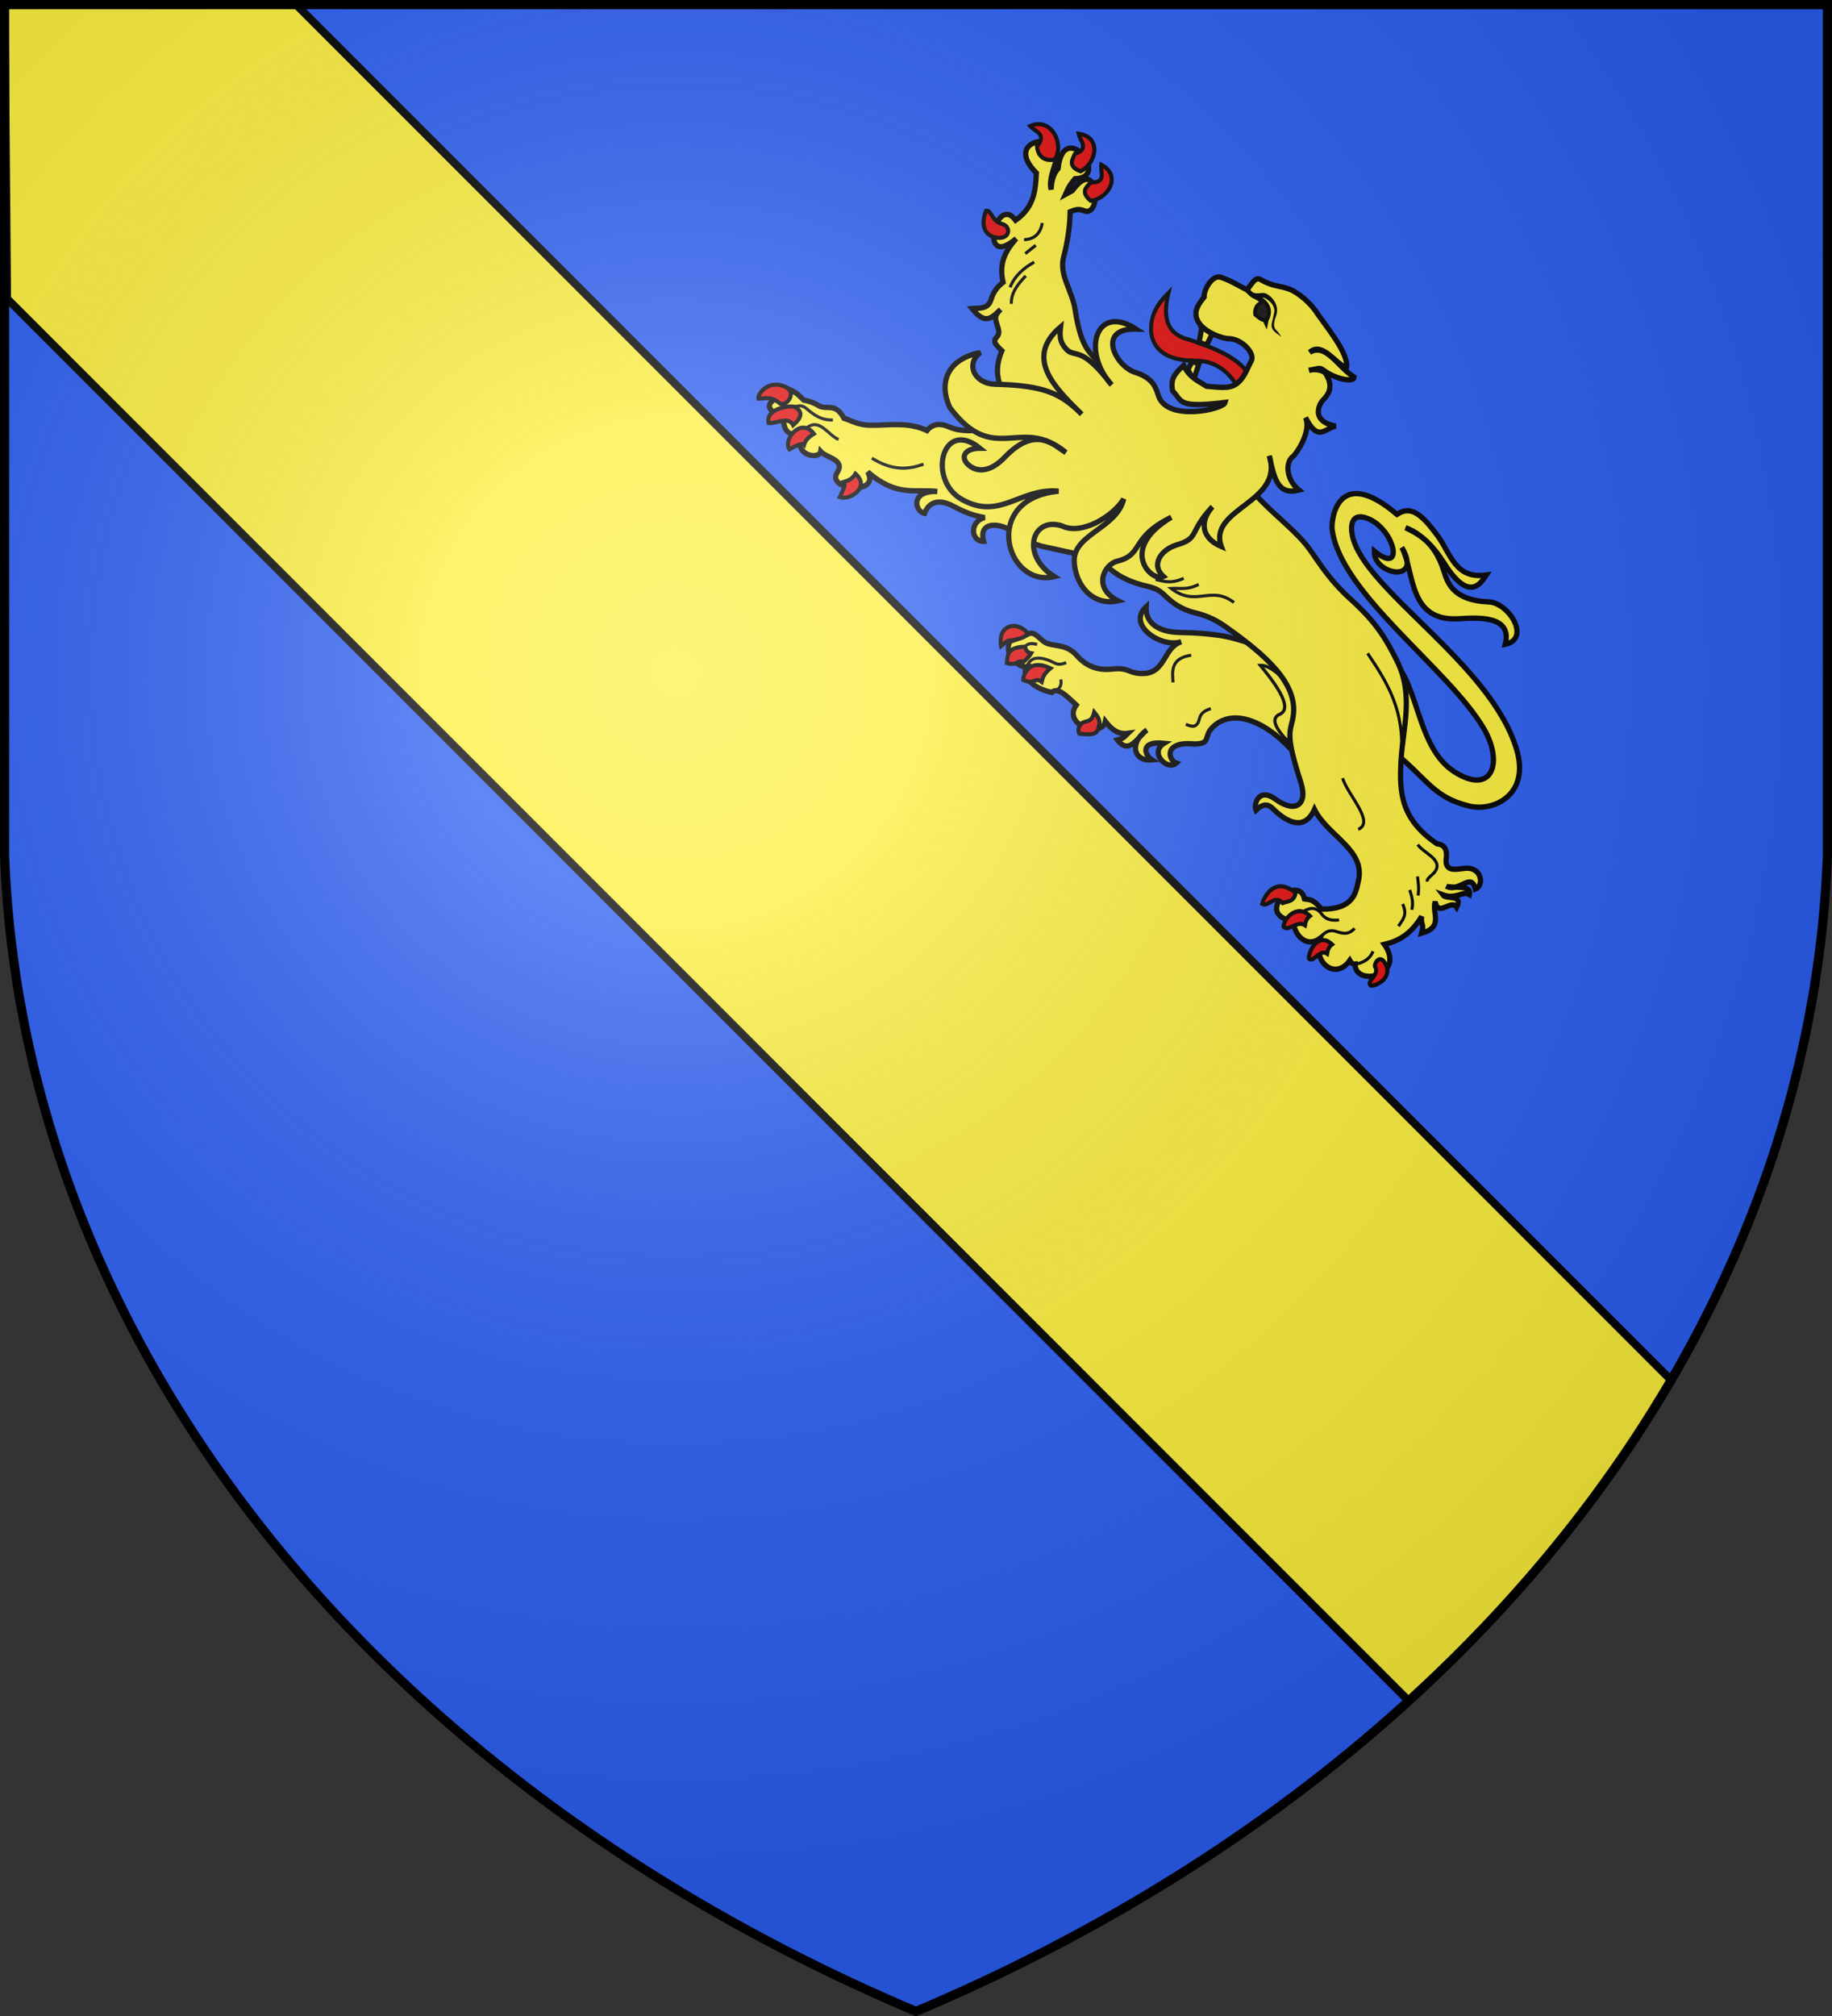 <svg version="1.1" fill="#2b5df2" width="600" height="660" stroke="#000" stroke-width="2.6" xmlns="http://www.w3.org/2000/svg" xmlns:xlink="http://www.w3.org/1999/xlink"><rect width="100%" height="100%" fill="#333333" stroke="none"/><defs><radialGradient id="G" cx="221" cy="226" r="300" gradientTransform="matrix(1.35,0,0,1.35,-77,-85)" gradientUnits="userSpaceOnUse"><stop offset="0" stop-color="#fff" stop-opacity=".31"/><stop offset=".2" stop-color="#fff" stop-opacity=".25"/><stop offset=".6" stop-color="#666" stop-opacity=".13"/><stop offset="1" stop-color="#000" stop-opacity=".13"/></radialGradient></defs><path id="S" d="M1.5 1.5h597V280A570 445 0 0 1 300 658.5 570 445 0 0 1 1.5 280Z"/><g fill="#fcef3c"><path d="M1.5 1.5H96.96L547.31 451.85a570 445 0 0 1-85.92 105L2.32 97.78Z"/><g transform="matrix(.469,.469,-.459,.479,315,251)"><path d="M 117.467 -187.529 C 135.185 -188.181 156 -165.36 177.604 -170.242 C 199.247 -175.154 191.664 -190.756 173 -195.596 C 140 -204.148 75.733 -192.526 51 -212.149 C 46.941 -215.411 31 -236.917 69 -240 C 70.741 -248.119 77.777 -248.7 90.857 -246.723 C 101.727 -245 111.946 -237.643 121.554 -250 C 122.331 -245.68 125.218 -234.293 102.8 -239.389 C 92.434 -241.765 83.622 -241.552 76.608 -238.341 C 85.593 -241.547 93.273 -242.714 105.1 -236.587 C 110 -234 118.147 -229.298 131.629 -241.496 C 139.1 -248.258 159.352 -243.428 152 -232.474 C 144.516 -245.462 132.585 -231.571 126.478 -224.931 C 109.486 -206.456 95 -226.181 82 -230.169 C 102.206 -224.855 81.167 -210.6 73.465 -219.273 C 93.238 -221.22 73.146 -234.345 59.689 -228.22 C 51.755 -224.608 56.626 -219.476 60.407 -216.979 C 82.938 -202.1 153.269 -220.794 191.853 -199.787 C 212.421 -188.588 205 -169.896 194.577 -163.537 C 178.672 -153.92 170.734 -158.258 149 -156 L 117.467 -187.529 Z"/><path d="M 121.532 -120 C 96.335 -123.949 76.205 -116.519 75.969 -101.141 C 75.871 -94.75 81.228 -95.175 75.21 -89.139 C 62.842 -79.174 71.57 -74.323 75.21 -76.121 C 74.85 -70.16 61.892 -70.192 64.134 -78.822 C 54.379 -71 61.437 -67.848 65.446 -68.725 C 59.38 -61.554 51.43 -66.931 53.482 -77.472 C 52.495 -71.9 56 -62.336 46.382 -63.694 C 47.876 -66.163 47.754 -66.835 47.861 -69.65 C 44.687 -65.588 40.339 -65.34 35.731 -65.933 C 40.268 -58.869 21.591 -49.522 19.754 -61.494 C 13.529 -61.274 6.94 -61.529 6.737 -57.353 C -2.512 -51.538 -10 -52.907 -11 -57.482 C -13.643 -54.175 -24 -53.9 -25.635 -60.613 C -24.552 -63 -23.675 -64.27 -21.538 -69.779 C -20.22 -73.175 -14.676 -71.222 -11.312 -73 C -6.834 -75.445 -3.88 -79.43 3.186 -78.95 C 9.436 -78.527 15.394 -80.52 20.463 -86.779 C 25.789 -93.357 28.124 -90.6 33.365 -96.406 C 40.37 -104.171 31.2 -112.244 35.6 -120.243 C 30.642 -110.838 10.3 -107 11.1 -120.183 C 16.928 -113.579 25.146 -116.527 31.926 -123 C 37.924 -128.711 42.589 -132.497 46.974 -135.757 C 57.8 -143.804 79.919 -151.496 83.957 -157.651 L 121.532 -120 Z M -30.911 -114.907 L -26.775 -158.541 L -100.257 -136.663 C -108.538 -121.751 -115 -116.305 -120.426 -114.227 C -125.541 -112.245 -127.561 -109.225 -127.226 -105.162 C -136.809 -101.752 -142.172 -94.125 -148.755 -87.712 C -153.527 -83 -156.948 -82.563 -161 -80.461 C -169.549 -83 -169.634 -77.673 -173.91 -76.154 C -175.905 -75.738 -178.168 -74.987 -181.615 -72.755 C -184.583 -72.582 -186.678 -73.281 -192 -70.716 C -188.974 -66.783 -199.376 -53.419 -182.934 -59.433 C -179.726 -56.895 -176.298 -53.287 -170.964 -59.611 C -165.818 -49.63 -155.727 -57.379 -158 -60.744 C -153.574 -60.513 -146.382 -66.627 -144.9 -59.158 C -142.892 -49 -121.451 -66.329 -134.25 -70 C -115 -71.419 -111.576 -80.717 -102.749 -87.485 C -112.8 -78.41 -104 -72.552 -99.804 -75.408 C -101.707 -79.739 -101.128 -85.198 -92 -87.94 C -84.57 -90.224 -80.951 -92.157 -76.915 -94.964 C -81.153 -87.935 -73.493 -81.769 -69.209 -86.286 C -77 -90.879 -71.382 -96.327 -66.668 -98.397 C -58.632 -101.926 -61.616 -97.196 -47 -104.709 L -30.911 -114.907 Z M -100.754 -140.624 C -111 -145.547 -122 -144.321 -127.78 -159.167 C -138.381 -158.726 -131.352 -162.715 -136.529 -165.582 C -140.817 -167.956 -142.543 -168 -142.363 -173.165 C -142.509 -166.349 -142.829 -162.385 -152.861 -163.444 C -150.646 -166.134 -146.715 -168.622 -149.167 -173.36 C -150.95 -176.805 -151.247 -179.926 -150.723 -183.47 C -158.532 -188.491 -160.552 -194.448 -161 -203.3 C -163.341 -178.641 -183.937 -211.973 -167.444 -209.524 C -165.311 -220.796 -170.731 -227 -176.193 -233.244 C -201 -233.243 -180.329 -258.619 -173.277 -244.132 C -171.9 -241.942 -169.427 -235 -165.305 -232.661 C -168.498 -236.174 -169.888 -239.388 -169.972 -242.382 C -185.469 -262 -147.691 -257.968 -160.444 -244.716 C -160.169 -239.561 -159.264 -238.187 -158.5 -235.967 L -157.334 -239.66 C -160.321 -261.217 -138 -241.179 -145.862 -236.938 C -148 -235.833 -149.186 -235.623 -150.917 -231.494 C -146.1 -226.4 -141.79 -220.49 -138 -213.8 C -133.438 -205.412 -123.457 -204.821 -115.92 -199.219 C -98.424 -186.214 -95.843 -190.374 -87.533 -188.136 L -72.144 -164.38 L -100.754 -140.624 Z"/><path stroke-width="1.6" d="M 71.871 -139.605 C 80.189 -138.769 98.691 -136.904 95.468 -129.298 C 93.298 -124.175 100.206 -123.126 105 -122.789 C 109.6 -122.477 110.565 -124 111.2 -125 L 94.655 -142.83 C 89.412 -142.689 76.326 -144.398 71.871 -139.605 Z"/><path d="M -2.576 -199.282 C 15.323 -195.2 33.156 -199.1 47.152 -197.665 C 54.228 -196.94 65.261 -193.387 81.428 -194.215 C 98.956 -195.114 108 -192.558 119 -188.889 C 136.689 -182.952 143.915 -167.793 154.369 -155.69 C 165.161 -143.195 174.797 -135.1 195.795 -139 C 199.385 -141.939 202.245 -139.615 204.2 -137 C 208.47 -131.46 211.815 -137.507 214.143 -140.243 C 219.661 -146.731 226.949 -140.9 224.966 -136.585 C 217.458 -141.337 220.53 -129.531 213.532 -127.438 C 216.647 -128.608 221.8 -137.11 224.661 -132.622 C 220.845 -131.618 221.8 -126.163 215.21 -123.17 C 218.281 -122.656 222.26 -130.789 224.508 -123.704 C 219.459 -124.825 221.646 -113.707 214.905 -118.14 C 217.538 -113 226.764 -112.415 220.85 -102.439 C 218.42 -107 217.751 -104.75 215.133 -108.307 C 217.479 -98 215.1 -91.309 211.398 -85.517 C 230.1 -82.206 215.366 -60.224 207.664 -68.444 C 207 -67.645 206 -67.415 204.539 -67.835 C 206.424 -56 192.172 -53.697 186.4 -65.243 C 184.431 -54.309 171 -59.422 171.307 -62.8 C 170 -60.412 161.1 -55.136 158.959 -63.872 C 158.583 -66.524 159.716 -69.678 160.484 -72.712 C 162.771 -75.25 165 -75 167.343 -73.475 C 169.354 -74.746 169.952 -76.56 176.948 -75.913 C 188.853 -87.271 183.12 -94 180.682 -98.247 C 172.531 -112.3 154.515 -103.435 140.362 -108.231 C 144.542 -96.441 133.668 -94.191 126.642 -94 C 123.618 -94 120 -94.137 119.783 -87.5 C 116.933 -88.564 112.7 -96.581 122.984 -98.17 C 134.758 -100 136.631 -107.49 126.414 -112.804 C 102.883 -125 105.566 -126.839 101 -133.231 C 91.487 -146.688 69.573 -145 45.697 -140.853 C 39.5 -139.767 34.957 -137.698 31 -135.365 C 24.447 -131.4 19.143 -130.682 13.532 -130.639 C 8.15 -130.6 5.698 -128.275 2.251 -126.371 C -7.2 -121.151 -12.635 -120.876 -17.567 -120.579 L -2.576 -199.282 Z"/><path fill="#e20909" stroke-width="2" d="M 153.929 -57 C 157.471 -57.74 154.916 -64.8 161 -64.46 C 161.933 -66.659 164.744 -68.75 162.16 -72.487 C 148.386 -71.272 152.597 -59.335 153.929 -57 Z M 169.487 -56.443 C 172.773 -56.151 172 -63.547 176.527 -64.489 C 175.54 -65.947 174.804 -67.5 175.145 -69.455 C 165.942 -69.321 166.789 -58.739 169.487 -56.443 Z M 189.287 -54.243 C 192.573 -53.951 189.649 -61.347 194.127 -62.289 C 193.14 -63.747 192.404 -65.3 192.745 -67.255 C 183.542 -67.121 186.589 -56.539 189.287 -54.243 Z M 220.621 -66.374 C 217.334 -66 220.258 -73.478 215.78 -74.421 C 214.39 -74.851 213 -80 217.164 -79.387 C 225.8 -78 223.319 -68.671 220.621 -66.374 Z M -138 -65.115 C -128 -65.827 -130.643 -53.743 -135.622 -51.5 C -136.726 -55 -137.868 -58.276 -139.333 -58.241 C -138.4 -60 -137.198 -61.893 -138 -65.115 Z M -166.46 -64.565 C -176.771 -65.965 -175.7 -51.818 -169.898 -50.541 C -168.793 -54.117 -167.651 -57.313 -166.185 -57.278 C -167.117 -59 -167.359 -61.344 -166.46 -64.565 Z M -186.258 -52.466 C -192.647 -56.274 -184.444 -66.781 -182.271 -67.315 C -177.307 -68.532 -176.37 -65.289 -176.772 -60.3 C -181.569 -61.942 -183.126 -55.158 -186.258 -52.466 Z M -188.596 -63.327 C -185.2 -65.61 -187 -73 -192.582 -71 C -201.279 -67.87 -200.285 -58.836 -198.218 -57.416 C -195.729 -59.685 -195.126 -62.741 -188.596 -63.327 Z M 28.578 -65.294 C 30.585 -61.743 29.967 -61 28.361 -58.279 C 27.111 -56 28.66 -52.865 30.731 -52.6 C 33.4 -55 37.628 -57.604 35.611 -61 C 34.416 -63 34.242 -64.816 28.578 -65.294 Z M -2 -65.294 C -2.509 -60.645 -1.395 -59.206 -0.43 -57.476 C -5 -56.793 -1.76 -53.845 -7.794 -51.697 C -9 -52.958 -13.708 -61.134 -2 -65.294 Z M -18.445 -64 C -24.937 -57.138 -21.47 -54.746 -19.353 -51.923 C -14.611 -54.215 -16.773 -57.288 -13.8 -57.929 C -13.8 -59.855 -13.481 -61.622 -14 -63.821 C -15.5 -62.795 -16.973 -62.961 -18.445 -64 Z M -21.715 -69.488 C -21.968 -65.568 -24 -63.916 -25.369 -61.345 C -27 -60.792 -26.922 -58 -27.193 -55.774 C -27.193 -55.774 -34.516 -60.641 -30.226 -66.534 C -28.693 -68.64 -24.884 -70.168 -21.715 -69.488 Z M -185.134 -242.791 C -185.494 -250.636 -190.78 -247.217 -194.466 -247.457 C -189.981 -258.236 -175.837 -253.1 -174.246 -244.346 C -178.308 -238.626 -182.891 -240.856 -185.134 -242.791 Z M -170.941 -203.517 C -175.665 -200.796 -179.457 -204.688 -181.245 -202.544 C -178.574 -195.856 -173.71 -193.453 -169 -196.323 C -166 -198.121 -165 -200.597 -165.885 -202.349 C -166.546 -203.777 -168.608 -204.86 -170.941 -203.517 Z M -169 -253.375 C -165.411 -260.349 -171.505 -259.643 -174.577 -261.694 C -165.3 -268.785 -158 -257.655 -161 -249.279 C -167.394 -246.356 -168 -250.579 -169 -253.375 Z M -153.51 -249 C -147.732 -254.397 -153.7 -255.817 -155.885 -258.796 C -144.744 -262.287 -141.704 -249.336 -147.387 -242.491 C -154.38 -241.926 -153.551 -246.117 -153.51 -249 Z M -88.164 -237.543 C -88.309 -229.412 -86.781 -221.88 -79.22 -216.505 C -71.294 -211.91 -63.212 -215.544 -55 -223.585 C -46.48 -231.856 -36.138 -230.404 -29.607 -228.354 C -28.533 -232.178 -29.852 -233.732 -29.559 -236.293 C -39.321 -240.514 -53.535 -233.963 -64.354 -228.648 C -75.187 -222 -82.288 -227.581 -88.164 -237.543 Z"/><path d="M -64.62 -237.3 L -58.53 -238.53 L -56.73 -232.7 L -60.26 -230.92 L -64.62 -237.31 Z M -49.7 -216.45 L -53 -223.32 L -56.28 -222 L -55.1 -217.72 C -52 -216.28 -52.27 -216.86 -49.71 -216.45 Z"/><path d="M -35.367 -242.725 C -36.455 -246.62 -46.181 -247.291 -51.177 -242.464 C -53.686 -240 -67 -233.647 -72 -240.765 C -73 -242.254 -73.742 -244.867 -74 -248.509 C -76.865 -251.262 -78.634 -259.317 -74.835 -261.243 C -70.328 -263.528 -65.746 -264.455 -61.2 -266 C -61.238 -268.818 -62.97 -273.48 -60 -274.294 C -52.546 -276.349 -51.576 -278.66 -46.165 -281.12 C -43.6 -282.286 -37.262 -283.579 -30.43 -282.748 C -21.26 -280.867 -3 -279.516 0.878 -273.554 C -3.457 -271.135 -17 -274.437 -17.472 -266.1 C -14.979 -275.261 -2.371 -270.705 6.844 -272.964 C 8.685 -271.114 1.444 -265.83 -6.615 -264.636 C -8.795 -264.312 -8.636 -263.716 -11.541 -259.586 C -10.241 -262.152 -6.417 -264.6 -4.789 -264.283 C 5 -262.351 3.259 -255 3.664 -252.981 C 4.669 -247.747 8.871 -243.838 17 -249.433 C 13.814 -244.7 16.358 -237.609 3.332 -241.871 C 10.474 -239 12.414 -225.623 12.137 -224 C 11.27 -219.3 17.29 -213.433 25.771 -214.254 C 19.965 -204.892 13 -209.717 3.448 -215.859 C 25 -204.615 -0.718 -176 17.386 -167.456 C 7.222 -163.387 1 -168.656 0.586 -178.242 C 0.772 -160.697 6.844 -163 0.919 -152.52 C -2.954 -145.651 -2 -136.39 7 -136.793 C 4.886 -130.531 -18.607 -130.321 -10.489 -160.185 C -18.357 -138.433 -7.4 -137.67 -14.78 -125.98 C -18.317 -120.376 -14.758 -108 -0.958 -112.429 C -8 -101.65 -21.705 -102.961 -30.119 -111 C -39.626 -120.184 -26.132 -137.44 -33.724 -149.98 C -31.472 -140 -36.449 -122.246 -46.561 -119 C -60.537 -111.846 -51.395 -94.213 -31.936 -98.646 C -45.145 -77.743 -84.888 -100 -59.598 -129.937 C -74.682 -117.549 -70.255 -99.234 -91.21 -93.314 C -110.304 -87.92 -126.317 -114.929 -102.3 -117.489 C -108.172 -111.641 -105.814 -107.362 -100.898 -107.65 C -94.256 -108 -90.365 -113.7 -90.381 -123 C -90.421 -145.475 -76.32 -144.359 -70.224 -146 C -99.283 -143.261 -90.697 -116 -126.92 -121.164 C -139.329 -125.77 -144.543 -137 -134.854 -151 C -136.307 -141.775 -126.4 -137.97 -118.746 -145.132 C -100.64 -162 -91.973 -164.937 -77.642 -164.871 C -95.588 -164.789 -117.493 -164.132 -115 -187.986 C -111.844 -183.978 -109.95 -182.538 -105.741 -182.206 C -99 -181.676 -102.246 -189.1 -77 -185.551 C -99.3 -186.77 -110.528 -208.64 -87.366 -213.596 C -101.912 -199.856 -81.972 -193.448 -72.842 -198.175 C -64.414 -202.539 -60.143 -199.926 -56.562 -198.115 C -44.569 -192 -28.752 -216 -30.495 -219.1 C -45.822 -200 -46.134 -204.764 -53.174 -204.758 C -57.677 -207.884 -58.4 -210.682 -57.979 -217.475 C -51.348 -215.21 -47.25 -217.353 -42.697 -218.209 C -38.485 -221.796 -33.781 -224.908 -32.885 -229.198 C -31.888 -233.98 -34 -237.813 -35.367 -242.725 Z"/><path fill="none" stroke-width="1.5" d="M 65.405 -93 C 67.917 -94.13 71 -95.198 68.389 -99.644 C 66.742 -102.365 67.7 -104.707 68.931 -107.239 M 43.706 -119 C 37.57 -110.914 42.111 -107 46.554 -103.17 M -11 -57.482 C -12.257 -60.585 -12.2 -63.608 -7.151 -66.553 C -2.528 -69.251 -0.572 -67.675 1.665 -72.791 M 6.737 -57.353 C 6.737 -57.353 9.96 -62.252 5.462 -65 M -18.4 -64 C -18.718 -66 -17.289 -67.593 -14.89 -68.982 M -137.451 -76.272 C -125.3 -79.147 -120.412 -85.353 -116.967 -92.22 M -182.408 -67.61 C -181.459 -68.664 -180.976 -70.535 -177.459 -70.772 C -170.427 -71.245 -167.213 -73.1 -164.398 -76 M -171 -64.31 C -169.833 -72.159 -160.9 -69 -155.736 -71.184 M -144.853 -193.623 C -144.817 -188.12 -144.466 -182.742 -140.432 -178.837 M -146.531 -201.398 C -148.264 -195.656 -148.844 -189.914 -146.531 -184.172 M -157 -217.862 C -153.825 -213.144 -154.537 -209.165 -157.811 -205.666 M -151.714 -207.8 L -152.628 -201.245 M 189.192 -132 C 194.28 -131.1 202.744 -135.412 204.454 -129.317 C 205.17 -126.765 203.705 -123.657 205.193 -122.398 M 204.114 -106 C 209.91 -103.894 209.494 -100.198 210.197 -96.775 M 201.863 -113.383 C 204.683 -111.911 207.478 -110.395 209.346 -107.177 M 200 -120.804 C 202.2 -119 204.263 -117.686 206.73 -114.356 M 186.471 -65 C 185.596 -68.834 186.712 -71.704 189.818 -73.231 C 192.773 -74.686 195.453 -76.234 195.292 -80.714 M 171.263 -68.424 C 171.836 -71.717 173.872 -74.874 178.319 -74.265 C 180.829 -73.922 183.44 -74 186.897 -78.22 M 207.764 -68.243 C 208.795 -69.956 211.782 -74.206 209.711 -79.132 M 139.72 -128.942 C 147.473 -124.838 166.295 -125 162.777 -116.553 M 106 -181.25 C 123.88 -177.774 139 -173.975 153.346 -156.911 M 40.951 -152.343 C 26.606 -150.411 29.164 -137.24 13.765 -135.308 C 16.691 -138.574 20.1 -140.152 22.196 -146.321 M 5.162 -133 L 5.162 -133 C 8.485 -135.233 11.91 -136.269 14.798 -143.223"/><path fill="#111" stroke-width="1.8" d="M -57.858 -265.713 C -52.835 -268.924 -45.73 -269.544 -43.766 -262.355 L -42.798 -260.85 L -44.612 -261.515 C -45.598 -260.57 -47 -260.541 -48.276 -260.344 L -49.756 -260.175 C -51.658 -261.523 -52.586 -263.808 -52 -265.543 C -51.1 -268.548 -56.4 -265.761 -57.858 -265.713 L -57.858 -265.713 Z"/><path fill="#000" stroke="none" d="M -53 -271.425 C -55.418 -270.429 -55.777 -267.804 -58.285 -267.162 C -59.365 -267 -60.344 -267.259 -60.344 -267.259 L -60.764 -264.983 C -60.764 -264.983 -59.522 -264.688 -58 -264.862 C -55.1 -264.83 -54.439 -267.984 -52.24 -269.269 C -49.5 -270.167 -46.1 -270.398 -44 -268 C -41.9 -264.947 -40.983 -262.369 -39.54 -261.572 C -37.437 -260.41 -35 -261.396 -32.721 -261.65 L -34.973 -262 C -37.447 -262.639 -39 -260.694 -41.865 -267 C -44 -271.872 -49.457 -272.506 -53 -271.425 Z"/></g></g><use xlink:href="#S" fill="url(#G)" stroke-width="3"/></svg>
